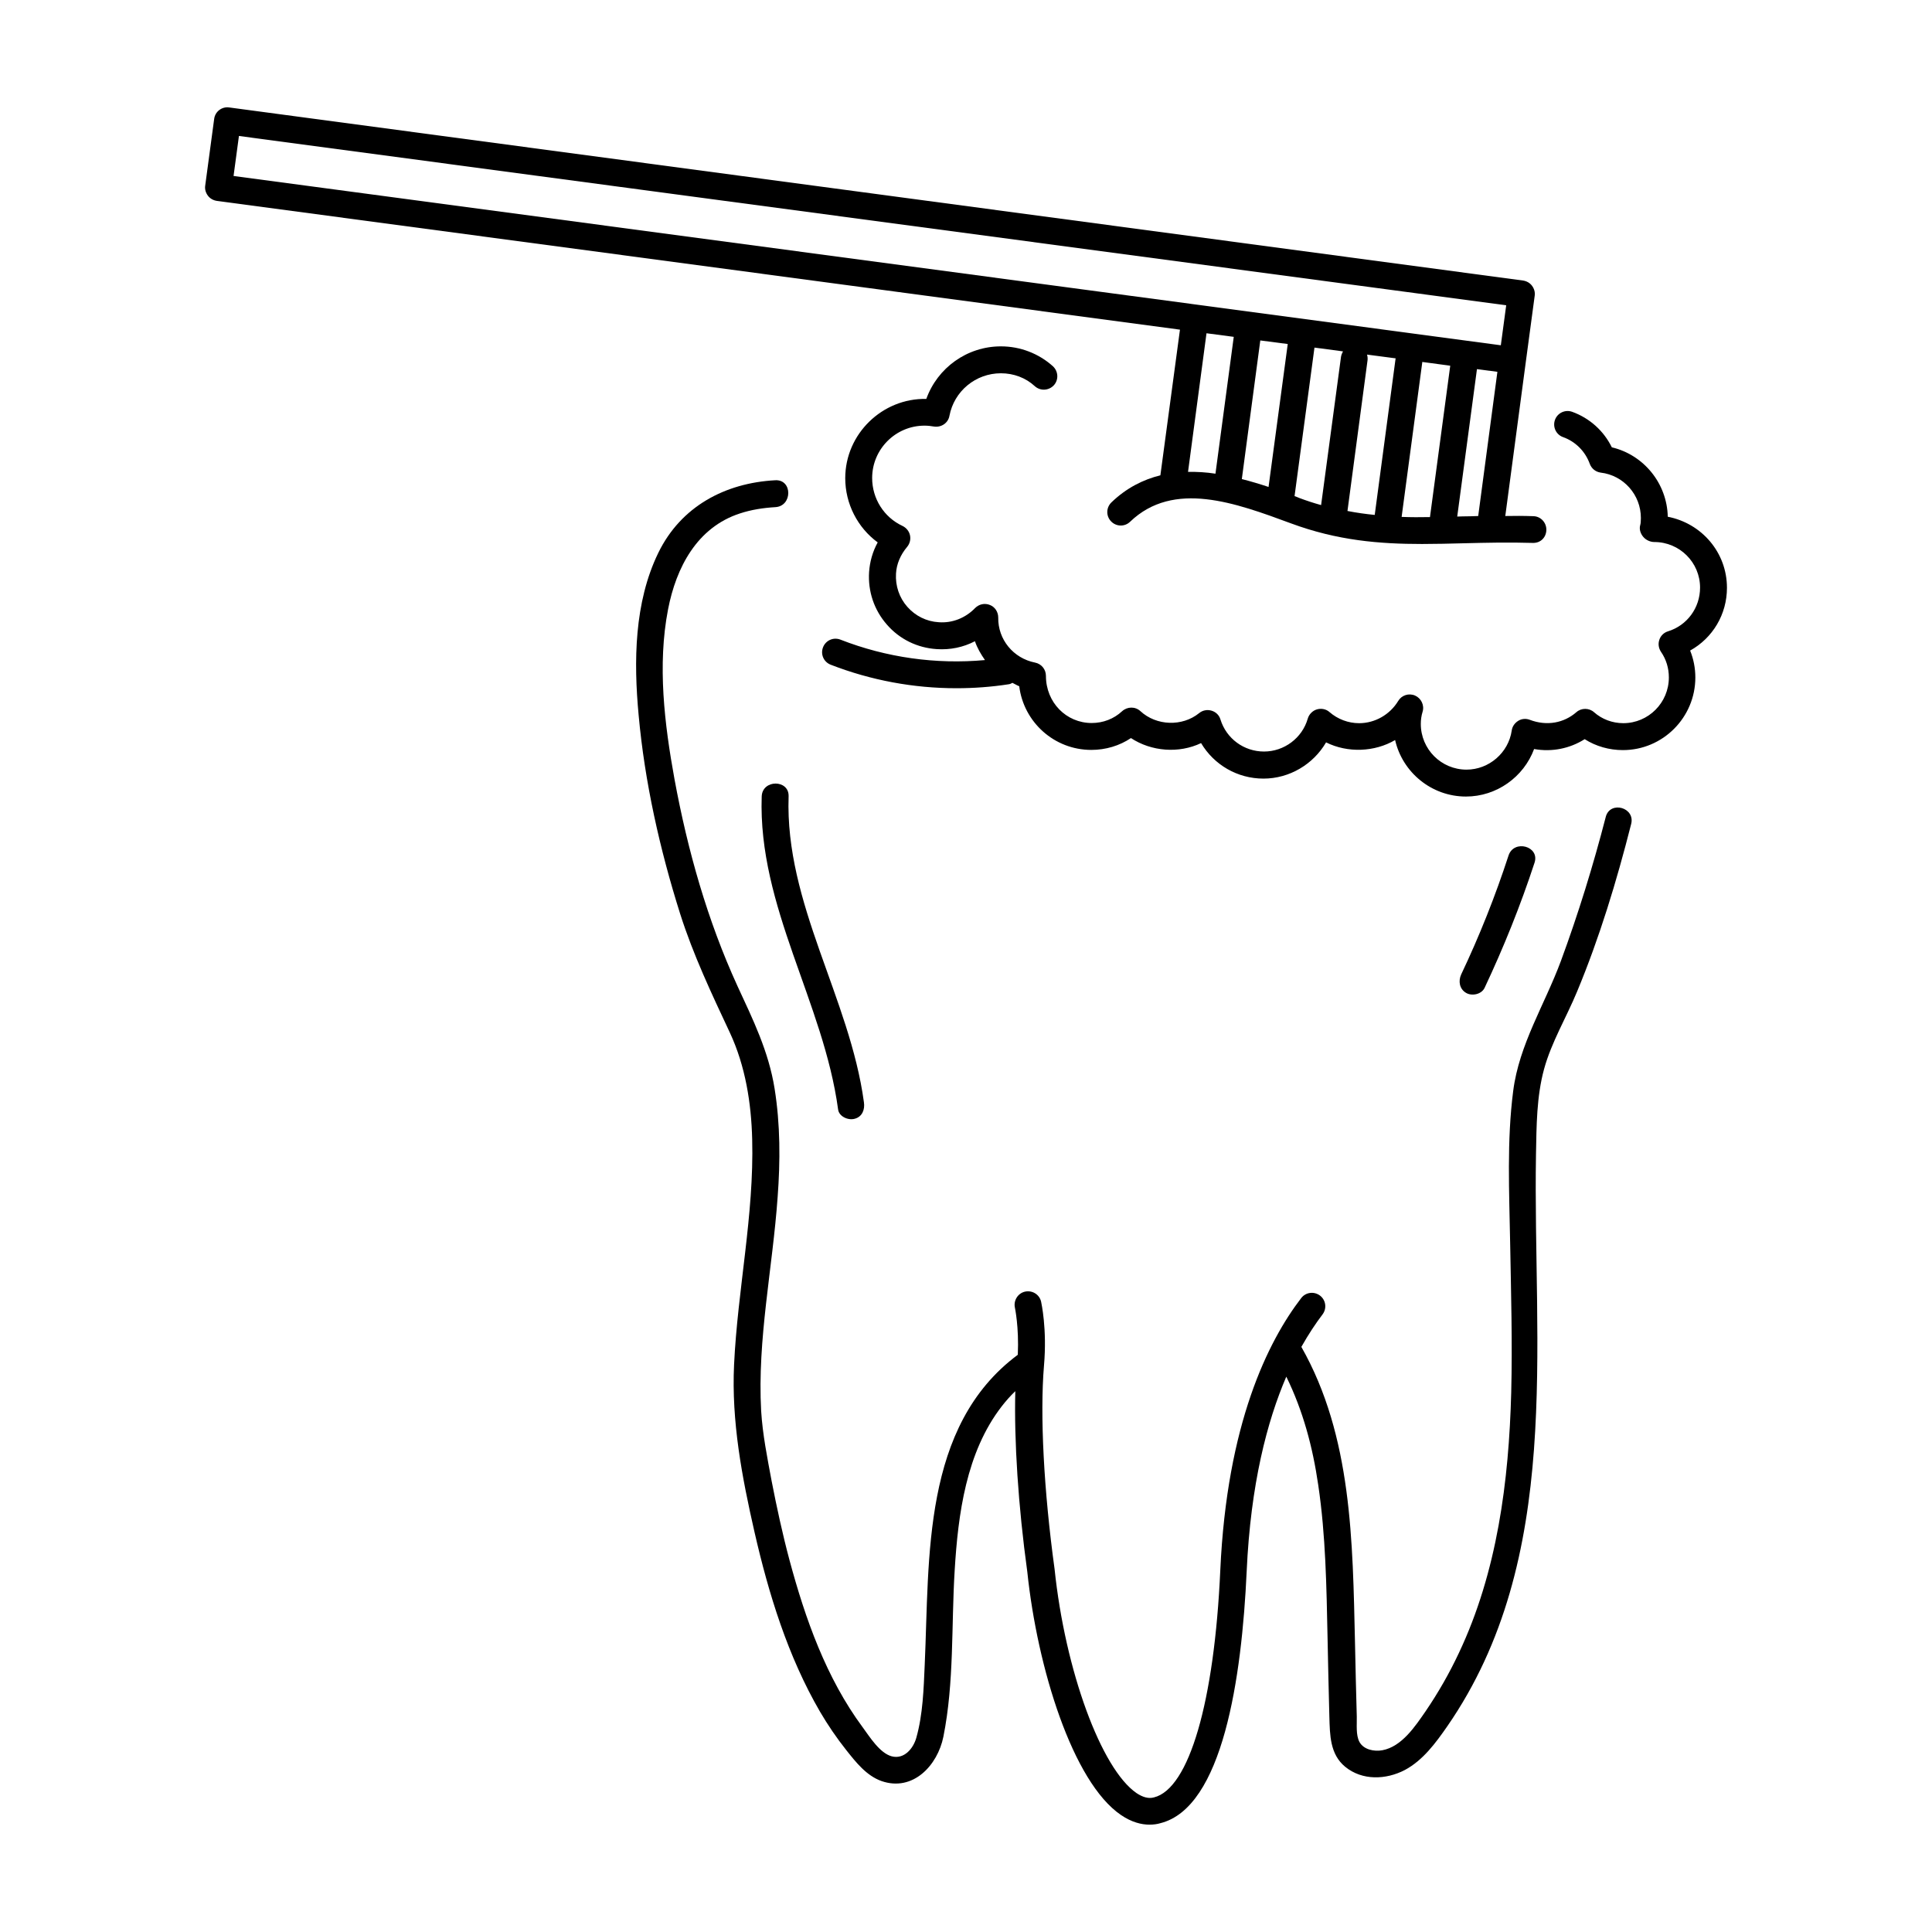 <?xml version="1.0" encoding="UTF-8"?>
<!-- Uploaded to: SVG Repo, www.svgrepo.com, Generator: SVG Repo Mixer Tools -->
<svg fill="#000000" width="800px" height="800px" version="1.1" viewBox="144 144 512 512" xmlns="http://www.w3.org/2000/svg">
 <g>
  <path d="m569.54 360.5c-3.328 12.879-7.273 25.664-11.883 38.164-4.277 11.551-11.074 22.102-12.645 34.457-1.711 13.215-1.047 26.855-0.809 40.164 0.238 13.262 0.617 26.473 0.285 39.734-0.617 23.527-3.707 47.578-13.879 69.059-2.519 5.371-5.465 10.504-8.793 15.398-2.758 3.992-6.32 9.41-11.504 10.363-2.141 0.379-4.894-0.145-6.035-2.188-1-1.855-0.664-4.656-0.715-6.703-0.191-6.559-0.332-13.117-0.477-19.727-0.617-26.57-0.762-54.609-14.211-78.281 1.902-3.375 3.801-6.227 5.609-8.602 1.188-1.57 0.902-3.801-0.664-4.992-1.57-1.188-3.801-0.902-4.992 0.664-8.793 11.453-19.676 33.27-21.438 72.148-1.57 34.84-8.27 57.891-17.586 60.172-1.379 0.379-2.898 0-4.609-1.141-9.363-6.418-18.918-32.461-21.723-59.41-2.852-20.723-3.898-40.828-2.805-53.852 0.855-9.84-0.715-16.684-0.762-16.969-0.43-1.902-2.328-3.09-4.277-2.66-1.902 0.43-3.09 2.375-2.66 4.277 0 0.047 1.094 5.039 0.762 12.453-25.43 18.918-23.383 53.754-24.668 82.129-0.285 6.418-0.477 13.164-2.234 19.391-0.809 2.852-3.231 5.75-6.512 4.894-3.184-0.855-5.848-5.18-7.699-7.699-9.648-13.023-15.211-28.754-19.391-44.297-1.855-6.938-3.375-13.973-4.754-21.055-1.141-6.133-2.375-12.262-2.758-18.488-1.047-18.965 3.043-37.832 4.371-56.703 0.715-9.555 0.715-19.203-0.809-28.707-1.57-9.84-5.703-18.25-9.84-27.188-7.984-17.441-13.215-35.98-16.684-54.801-2.66-14.59-4.562-30.277-1.711-45.012 2.141-11.074 7.652-21.723 19.059-25.43 3.043-1 6.18-1.473 9.363-1.664 4.562-0.238 4.609-7.367 0-7.129-13.309 0.715-25 6.938-30.988 19.203-6.418 13.164-6.559 28.801-5.227 43.062 1.617 17.777 5.609 35.551 10.98 52.566 3.469 10.934 8.363 21.246 13.215 31.605 4.086 8.793 5.656 18.582 5.894 28.23 0.523 20.012-3.852 39.734-4.801 59.695-0.715 15.066 2.09 29.801 5.418 44.391 3.754 16.398 8.84 32.938 17.348 47.578 2.09 3.566 4.422 6.988 6.988 10.219 2.566 3.231 5.324 6.75 9.316 8.176 8.363 2.898 14.875-4.184 16.398-11.738 2.898-14.449 2.09-29.469 2.996-44.105 0.902-14.926 3.043-31.273 12.453-43.441 1.094-1.426 2.328-2.805 3.613-4.039-0.332 13.07 0.762 30.324 3.184 47.91 2.66 25.43 12.023 55.703 24.809 64.402 2.852 1.949 5.465 2.566 7.559 2.566 1.094 0 2.09-0.145 2.852-0.379 16.586-4.086 21.625-38.547 22.91-66.73 1.047-23.148 5.418-39.781 10.504-51.617 4.422 9.031 6.988 18.582 8.461 28.707 1.996 13.402 2.188 27.043 2.473 40.543 0.145 6.938 0.285 13.926 0.477 20.867 0.145 4.848 0.145 9.934 4.184 13.262 4.516 3.707 10.836 3.469 15.828 0.855 4.801-2.566 8.176-7.176 11.219-11.551 30.801-44.535 22.672-100.67 23.527-151.57 0.145-7.559 0.145-15.305 2.141-22.625 1.949-7.129 5.941-13.734 8.746-20.531 5.941-14.258 10.504-29.324 14.305-44.297 1.277-4.504-5.566-6.406-6.707-1.988z"/>
  <path d="m345.86 355.08c-1 29.23 16.398 54.562 20.246 82.938 0.238 1.902 2.711 2.945 4.371 2.473 2.043-0.523 2.758-2.473 2.473-4.371-3.754-27.711-20.961-52.566-19.961-81.086 0.141-4.516-6.988-4.516-7.129 0.047z"/>
  <path d="m537.41 405.84c5.086-10.789 9.555-21.91 13.262-33.223 1.426-4.371-5.465-6.227-6.891-1.902-3.516 10.789-7.699 21.293-12.547 31.512-0.809 1.758-0.477 3.852 1.285 4.894 1.516 0.906 4.035 0.43 4.891-1.281z"/>
  <path d="m601.66 299.76c0-9.316-6.652-17.062-15.684-18.82-0.191-8.84-6.367-16.398-14.828-18.395-2.141-4.371-5.894-7.746-10.504-9.41-1.855-0.664-3.898 0.285-4.562 2.141-0.664 1.855 0.285 3.898 2.141 4.562 3.328 1.188 5.894 3.801 7.082 7.082 0.477 1.285 1.57 2.141 2.898 2.328 6.082 0.715 10.648 5.894 10.648 12.023 0 0.855-0.047 1.52-0.191 1.949-0.285 1.047 0.094 2.188 0.809 3.043s1.855 1.379 2.945 1.379c6.703 0 12.121 5.418 12.121 12.074 0 5.371-3.422 10.027-8.508 11.598-1.094 0.332-1.949 1.188-2.281 2.234-0.379 1.094-0.191 2.234 0.43 3.184 1.379 1.996 2.09 4.324 2.09 6.797 0 6.703-5.418 12.121-12.074 12.121-2.898 0-5.656-1.047-7.746-2.898-1.332-1.188-3.375-1.188-4.707 0-3.231 2.805-7.746 3.754-12.359 1.996-1-0.379-2.141-0.285-3.043 0.285s-1.57 1.473-1.711 2.566c-0.855 5.894-6.035 10.363-11.977 10.363-6.703 0-12.121-5.418-12.121-12.121 0-1.094 0.145-2.141 0.477-3.231 0.523-1.711-0.379-3.566-1.996-4.277-1.664-0.715-3.566-0.094-4.469 1.426-2.188 3.613-6.133 5.894-10.363 5.894-2.852 0-5.656-1.047-7.844-2.945-0.902-0.809-2.188-1.047-3.328-0.715-1.141 0.332-2.09 1.285-2.426 2.426-1.473 5.18-6.273 8.746-11.598 8.746s-9.98-3.422-11.551-8.508c-0.332-1.141-1.234-1.996-2.375-2.328s-2.375-0.094-3.281 0.664c-4.469 3.613-11.312 3.375-15.543-0.523-1.379-1.285-3.469-1.234-4.848 0-2.188 2.043-5.039 3.137-8.078 3.137-6.703 0-12.121-5.418-12.121-12.5 0-1.711-1.188-3.184-2.898-3.516-5.75-1.141-9.84-6.133-9.742-11.93 0-1.473-0.855-2.805-2.188-3.328-1.379-0.57-2.898-0.238-3.945 0.809-2.519 2.613-6.035 4.039-9.648 3.754-3.231-0.191-6.18-1.664-8.316-4.086-2.141-2.426-3.184-5.562-2.996-8.793 0.145-2.566 1.188-4.992 2.945-7.082 0.715-0.855 1-1.996 0.762-3.09-0.238-1.094-1-1.996-1.996-2.473-4.894-2.281-8.031-7.223-8.031-12.691 0-7.652 6.227-13.879 13.879-13.879 0.855 0 1.711 0.094 2.519 0.238 1.949 0.285 3.754-0.949 4.086-2.852 1.234-6.512 6.938-11.266 13.641-11.266 3.375 0 6.559 1.188 8.984 3.422 1.473 1.332 3.707 1.188 5.039-0.238 1.332-1.473 1.188-3.707-0.238-5.039-3.754-3.375-8.648-5.277-13.785-5.277-8.984 0-16.824 5.703-19.773 13.926-11.645-0.238-21.484 9.27-21.484 21.008 0 6.797 3.281 13.117 8.602 17.016-1.332 2.426-2.09 5.086-2.281 7.844-0.332 5.133 1.332 10.078 4.707 13.926 3.375 3.898 8.078 6.18 13.215 6.512 3.566 0.238 7.035-0.477 10.125-2.09 0.617 1.805 1.57 3.422 2.66 4.992-12.977 1.188-26.141-0.664-38.309-5.418-1.855-0.715-3.898 0.191-4.609 2.043-0.715 1.855 0.191 3.898 2.043 4.609 10.648 4.137 21.957 6.227 33.27 6.227 4.609 0 9.27-0.332 13.879-1.047 0.379-0.047 0.664-0.191 1-0.379 0.617 0.285 1.188 0.664 1.805 0.902 1.188 9.504 9.27 16.871 19.105 16.871 3.801 0 7.461-1.094 10.504-3.137 5.418 3.566 12.691 4.137 18.582 1.332 3.422 5.75 9.602 9.41 16.539 9.41 6.891 0 13.215-3.801 16.586-9.602 5.703 2.852 12.879 2.566 18.297-0.617 1.949 8.555 9.648 14.973 18.773 14.973 8.129 0 15.305-5.18 18.062-12.594 4.754 0.855 9.504-0.145 13.402-2.613 2.996 1.902 6.512 2.898 10.125 2.898 10.598 0 19.203-8.648 19.203-19.25 0-2.473-0.477-4.894-1.379-7.129 6.004-3.336 9.758-9.609 9.758-16.645z"/>
  <path d="m451.52 269.91v0.047c-4.562 1.141-8.984 3.328-12.977 7.176-1.426 1.379-1.473 3.613-0.094 5.039 1.379 1.426 3.613 1.473 5.039 0.094 11.551-11.074 27.945-4.992 42.633 0.43 12.309 4.562 23.48 5.465 34.742 5.465 3.66 0 7.367-0.094 11.074-0.191 5.848-0.145 11.883-0.285 18.203-0.094 2.141 0.094 3.613-1.473 3.66-3.422s-1.473-3.613-3.422-3.66c-2.566-0.094-4.992-0.094-7.461-0.047l5.418-40.684 2.375-17.68c0.145-0.949-0.145-1.902-0.715-2.66-0.57-0.762-1.426-1.234-2.375-1.379l-342.87-45.867c-1.949-0.285-3.754 1.094-3.992 3.043l-2.375 17.68c-0.145 0.949 0.145 1.902 0.715 2.66 0.57 0.762 1.426 1.234 2.375 1.379l255.23 34.125zm56.797 10.551c-2.375-0.238-4.801-0.57-7.223-1.047l5.324-39.973c0.047-0.523 0-1-0.145-1.473l7.606 1c0 0.047-0.047 0.094-0.047 0.145zm-23.051-45.293-5.086 37.879c-2.281-0.762-4.656-1.473-7.082-2.09l4.894-36.738zm-26.426 33.887 4.894-36.738 7.223 0.949-4.848 36.266c-2.422-0.379-4.848-0.523-7.269-0.477zm28.23 6.418 5.277-39.355 7.559 1c-0.238 0.43-0.43 0.902-0.523 1.426l-5.277 39.309c-1.902-0.523-3.801-1.141-5.703-1.855-0.477-0.191-0.902-0.383-1.332-0.523zm28.375 5.512 5.465-40.922v-0.145l7.418 1-5.371 40.113c-2.519 0.051-5.039 0.051-7.512-0.047zm16.305-0.141c-0.523 0-1.047 0.047-1.57 0.047l5.227-39.07 5.418 0.715-5.086 38.215c-1.328 0.047-2.707 0.094-3.988 0.094zm-324.43-100.81 335.84 44.867-1.426 10.598-335.84-44.867z"/>
 </g>
</svg>